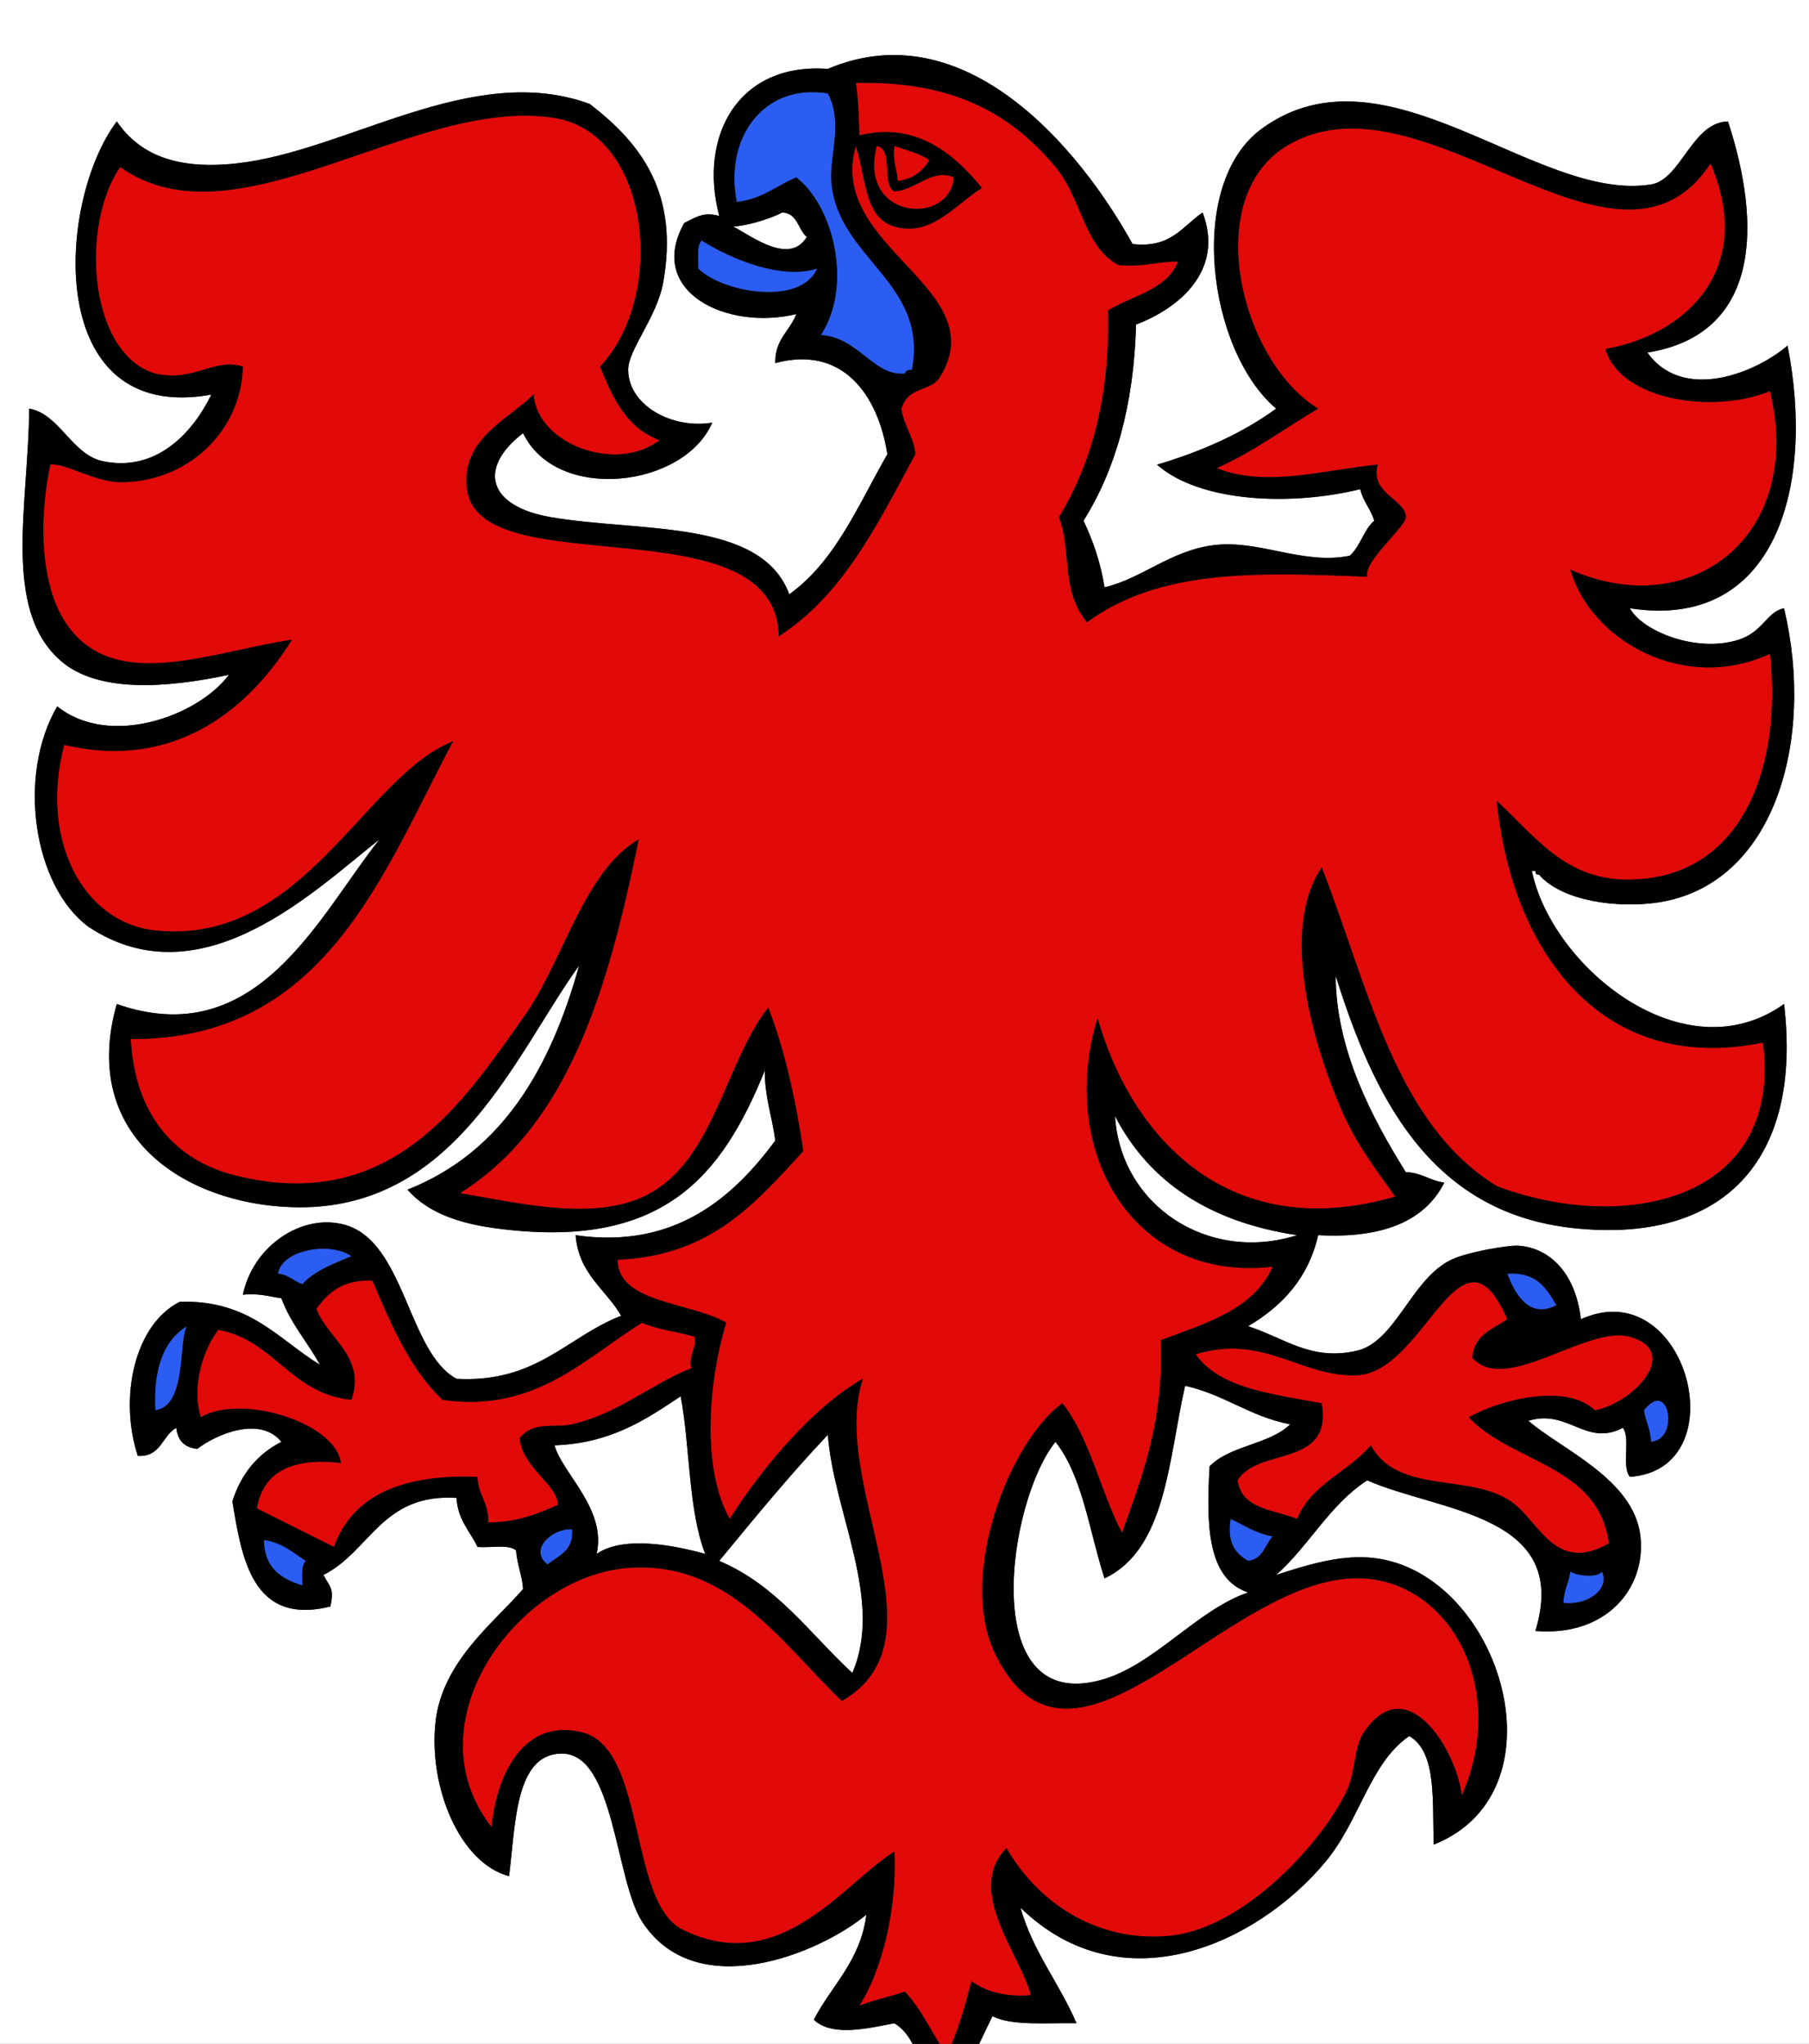 <?xml version="1.0" encoding="utf-8"?>
<!-- Generator: Adobe Illustrator 15.0.0, SVG Export Plug-In . SVG Version: 6.00 Build 0)  -->
<!DOCTYPE svg PUBLIC "-//W3C//DTD SVG 1.0//EN" "http://www.w3.org/TR/2001/REC-SVG-20010904/DTD/svg10.dtd">
<svg version="1.0" id="Calque_1" xmlns="http://www.w3.org/2000/svg" xmlns:xlink="http://www.w3.org/1999/xlink" x="0px" y="0px"
 width="354px" height="400px" viewBox="0 0 354 400" >
<rect x="0" y="0" width="354" height="400" fill="#333333" stroke="none"/>
<g transform =" scale(2.856 2.856)">
	<g transform ="translate(-338 -227)">
		<path fill-rule="evenodd" clip-rule="evenodd" fill="#2B5DF2" d="M394.72,233.4c1.061,1.917,0.123,4.305,0.24,6
			c0.368,5.296,6.704,6.92,5.52,12.96c-0.279-0.039-0.427,0.053-0.48,0.24c-2.129,0.212-3.201-2.504-5.76-2.64
			c2.208-3.372,0.875-8.836-1.68-10.8c-1.361,0.559-2.343,1.497-4.08,1.68C387.602,236.371,390.391,232.683,394.72,233.4z"/>
		<path fill-rule="evenodd" clip-rule="evenodd" fill="#E20909" d="M398.08,237c1.18,0.26,0.292,2.587,1.2,3.12
			c1.477-0.095,2.62-1.63,4.08-0.96C403.066,242.531,396.745,242.053,398.08,237z"/>
		<path fill-rule="evenodd" clip-rule="evenodd" fill="#E20909" d="M399.28,237c0.834,0.286,1.729,0.511,2.4,0.96
			c-0.443,0.756-1.09,1.309-2.16,1.44C399.453,238.587,399.138,238.022,399.28,237z"/>
		<path fill-rule="evenodd" clip-rule="evenodd" fill="#2B5DF2" d="M386.08,243.48c1.969,1.241,5.415,2.711,7.92,1.92
			c-1.162,2.632-6.587,1.616-8.16,0C385.869,244.708,385.709,243.829,386.08,243.48z"/>
		<path fill-rule="evenodd" clip-rule="evenodd" fill="#FFFFFF" d="M414.399,303.479c2.349,4.532,6.497,7.264,12.48,8.16
			C420.787,313.569,414.777,309.62,414.399,303.479z"/>
		<path fill-rule="evenodd" clip-rule="evenodd" fill="#2B5DF2" d="M362.08,313.08c-1.23,0.529-2.529,0.991-3.36,1.92
			c-0.601-0.199-0.942-0.657-1.68-0.72C357.313,312.613,360.646,312.056,362.08,313.08z"/>
		<path fill-rule="evenodd" clip-rule="evenodd" fill="#2B5DF2" d="M441.28,314.28c1.982-0.143,2.692,0.987,3.359,2.159
			C442.734,317.46,441.729,315.515,441.28,314.28z"/>
		<path fill-rule="evenodd" clip-rule="evenodd" fill="#E20909" d="M363.52,314.76c1.292,3.027,2.58,6.061,4.8,8.16
			c6.347,0.934,9.835-2.926,13.68-5.28c1.047,0.474,2.433,0.607,3.6,0.96c0.128,0.929-0.429,1.172-0.24,2.16
			c-2.638,1.032-5.042,3.133-8.16,3.84c-1.218,0.276-2.667-0.25-3.6,0.96c0.226,2.042,2.582,3.141,2.64,4.561
			c-1.399,0.601-2.79,1.21-4.8,1.2c0.079-1.359-0.705-1.855-0.72-3.12c-5.063-0.185-8.549,1.211-9.84,4.8
			c-1.76-0.88-3.52-1.761-5.28-2.641c0.427-2.532,2.436-3.483,5.76-3.119c-0.41-2.811-6.897-4.746-9.6-3.12
			c-0.678-2.156,0.206-4.727,1.2-6c3.902,0.737,4.912,4.368,9.12,4.8c1.03-2.953-1.688-4.23-2.4-6.24
			C360.494,315.573,361.491,314.65,363.52,314.76z"/>
		<path fill-rule="evenodd" clip-rule="evenodd" fill="#E20909" d="M441.28,317.399c-0.999,0.683-2.291,1.07-2.4,2.641
			c2.301,2.568,7.858-2.271,10.8-1.44c3.583,1.013,0.192,4.576-2.399,5.04c-2.069-1.942-6.713-0.63-8.641,0.48
			c2.938,3.142,8.906,3.254,9.601,8.64c-3.737,2.115-4.737-1.522-6.721-2.88c-2.854-1.954-7.712-0.433-9.6-3.84
			c-1.529,1.83-4.069,2.651-5.04,5.04c-1.611-0.629-3.824-0.656-4.08-2.641c1.368-2.312,6.534-0.825,5.76-5.279
			c-3.369-0.631-6.992-1.008-8.64-3.36c4.696-1.426,7.214,1.579,11.04,1.44C435.645,321.07,438.077,310.026,441.28,317.399z"/>
		<path fill-rule="evenodd" clip-rule="evenodd" fill="#2B5DF2" d="M350.8,317.88c-0.578,1.104,0.02,5.457-2.16,5.76
			C348.5,320.86,349.166,318.886,350.8,317.88z"/>
		<path fill-rule="evenodd" clip-rule="evenodd" fill="#FFFFFF" d="M419.2,321.96c2.686,0.594,4.444,2.115,7.199,2.64
			c-1.411,1.389-4.151,1.448-5.52,2.88c-0.228,3.987-0.18,7.7,2.64,8.641c-3.512,1.192-6.452,5.003-10.08,6
			c-8.508,2.337-6.397-12.258-3.119-16.32c1.866,2.374,2.322,6.157,3.359,9.36C417.912,333.152,418.048,327.048,419.2,321.96z"/>
		<path fill-rule="evenodd" clip-rule="evenodd" fill="#2B5DF2" d="M451.12,325.8c-0.021-0.859-0.374-1.387-0.48-2.16
			C452.377,321.384,453.115,325.652,451.12,325.8z"/>
		<path fill-rule="evenodd" clip-rule="evenodd" fill="#FFFFFF" d="M394.72,325.32c0.429,5.406,3.843,11.313,1.68,16.319
			c-2.91-2.69-5.179-6.021-9.12-7.68C389.702,331.022,392.113,328.073,394.72,325.32z"/>
		<path fill-rule="evenodd" clip-rule="evenodd" fill="#2B5DF2" d="M422.32,331.08c0.933,0.427,1.724,0.996,2.88,1.2
			c-0.529,0.591-0.669,1.57-1.681,1.68C422.65,333.47,422.052,332.707,422.32,331.08z"/>
		<path fill-rule="evenodd" clip-rule="evenodd" fill="#2B5DF2" d="M377.2,331.8c0.122,1.482-0.93,1.789-1.68,2.4
			C374.175,333.193,375.883,331.681,377.2,331.8z"/>
		<path fill-rule="evenodd" clip-rule="evenodd" fill="#2B5DF2" d="M356.08,332.52c1.263,0.178,1.999,0.882,2.88,1.44
			c-0.331,0.31-0.237,1.042-0.24,1.68C357.243,335.196,356.098,334.422,356.08,332.52z"/>
		<path fill-rule="evenodd" clip-rule="evenodd" fill="#2B5DF2" d="M445.6,334.68c0.304,0.275,1.893,0.482,2.16,0
			c0.577,1.224-1,2.355-2.64,2.16C445.14,335.98,445.493,335.453,445.6,334.68z"/>
		<path fill-rule="evenodd" clip-rule="evenodd" fill="#FFFFFF" d="M322.24,213c51.92,0,103.839,0,155.76,0
			c0,58.241,0,116.479,0,174.72c-52,0-104.001,0-156,0c0-58,0-116,0-174C321.979,213.379,321.96,213.041,322.24,213z M443.2,286.68
			c0.014,0.146,0.035,0.284,0.239,0.24c1.624,1.879,5.504,2.32,8.16,1.92c8.029-1.21,10.782-11.174,8.641-20.16
			c-1.165,0.221-1.439,1.628-3.12,2.16c-2.895,0.916-6.603-0.596-7.44-2.16c10.011,1.555,12.7-8.396,10.8-18
			c-2.12,1.833-7.137,3.924-9.6,0.48c7.686-1.241,7.876-8.634,5.52-15.84c-2.474,0.052-3.214,3.991-5.279,4.32
			c-7.848,1.249-18.146-9.986-26.641-3.84c-5.236,3.789-3.732,15.214,0.96,19.2c-2.312,1.688-5.075,2.924-8.159,3.84
			c2.941,2.594,9.185,2.843,13.92,1.68c0.197,0.842,0.723,1.357,0.96,2.16c-0.729,0.631-0.951,1.769-1.681,2.4
			c-3.208,0.657-6.209-1.13-9.359-0.72c-2.937,0.382-4.926,2.314-7.44,2.88c-0.274-1.726-0.8-3.2-1.439-4.56
			c2.19-3.489,3.449-7.911,3.6-13.44c2.896-1.1,6.073-3.667,4.56-7.68c-1.381,0.938-2.171,2.468-4.8,2.16
			c-3.623-6.57-11.494-15.982-20.88-12c-6.096-0.453-8.887,4.543-7.44,10.08c-1.021-0.304-1.558,0.055-2.4,0.48
			c-2.627,4.712,2.925,7.396,7.68,6.24c-0.434,1.166-1.476,1.724-1.44,3.36c4.587-1.239,7.035,2.131,7.68,6.24
			c-1.983,3.456-3.549,7.331-6.72,9.6c-1.92-5.177-10.242-4.237-16.32-5.28c-4.376-0.75-5.021-3.379-1.92-5.76
			c2.313,4.805,11.058,3.729,12.96-0.72c-2.756,0.457-5.725-1.175-5.76-3.6c-0.02-1.378,1.973-3.615,2.4-6
			c1.078-6.026-1.412-9.466-5.04-12.24c-8.075-2.958-16.655,3.278-24.24,4.08c-4.174,0.441-6.624-0.654-8.16-2.88
			c-4.139,5.508-5.025,20.802,6.48,18.72c-1.315,2.693-3.823,5.325-7.44,4.56c-2.122-0.449-2.96-3.24-5.04-3.6
			c-0.043,6.54-1.879,13.752,2.16,17.28c2.518,2.2,7.2,1.885,11.52,0.96c-2.083,2.815-8.167,5.047-11.76,2.16
			c-2.785,4.778-1.613,12.353,2.16,15.12c7.798,5.144,15.615-2.636,19.92-6c-4.158,5.214-8.368,14.641-18,11.28
			c-2.556,8.998,4.597,13.678,12,13.92c11.168,0.366,15.254-10.425,19.68-16.56c-1.969,7.071-5.283,12.796-11.76,15.36
			c1.441,1.652,3.695,2.328,6,2.641c11.505,1.559,15.541-3.566,18.48-10.8c-0.004,1.844,0.515,3.166,0.72,4.8
			c-2.836,3.813-6.813,7.463-13.68,6.479c0.208,2.672,2.067,3.693,3.12,5.521c-3.744,1.456-5.789,4.611-11.28,4.319
			c-3.347-1.806-3.517-9.422-7.68-10.56c-2.901-0.793-6.261,1.436-6.96,4.8c1.078-0.118,1.798,0.122,2.64,0.24
			c0.642,1.759,1.8,3,2.64,4.56c-2.877-1.763-4.819-4.461-9.6-4.319c-3.129,1.573-4.178,6.594-2.88,10.56
			c1.611,0.092,1.653-1.387,2.64-1.92c0.087,0.873,0.567,1.354,1.44,1.44c1.322-1.022,4.32-2.275,5.76-0.48
			c-1.642,0.838-2.763,2.196-3.36,4.08c0.629,3.711,1.283,8.562,6.72,7.2c0.258-1.263-0.008-1.27-0.48-2.16
			c3.201-1.6,3.994-5.605,9.12-5.28c0.083,1.517,0.923,2.277,1.44,3.36c0.882,0.078,2.125-0.205,2.64,0.24
			c0.068,0.972,0.412,1.668,0.48,2.64c-1.906,2.24-5.542,4.93-6,9.12c-0.487,4.453,1.658,9.667,5.04,10.56
			c0.454-3.569,0.404-8.376,3.6-8.399c3.639-0.027,3.658,8.648,5.52,11.52c3.67,5.659,12.089,2.223,15.36-0.479
			c-0.407,3.192-2.377,4.822-3.6,7.199c1.279,1.203,3.775,0.566,5.52,0.24c1.654,0.986,1.804,3.476,2.88,5.04
			c2.015-1.104,2.791-3.449,3.84-5.52c1.396,0.683,3.725,0.435,5.76,0.479c-1.172-2.748-2.972-4.868-3.84-7.92
			c7.015,6.81,16.257,2.413,20.88-3.12c2.379-2.847,3.047-6.778,5.76-8.64c1.924,1.116,1.558,4.522,1.681,7.439
			c9.335-3.725,4.375-19.163-4.561-19.68c-2.059-0.119-4.151,0.522-6.24,1.2c2.252-1.988,3.662-4.818,6.24-6.48
			c4.935,2.179,13.978,2.29,11.521,10.32c4.838,0.407,7.592-2.908,7.199-6.479c-0.431-3.922-5.409-5.956-7.68-7.921
			c2.727-0.843,3.942,1.809,6.48,0.48c0.544,0.736-0.115,2.675,0.479,3.36c7.46-0.527,3.895-14.082-3.36-10.801
			c-0.365-3.2-2.174-4.919-4.319-5.04c-0.646-0.036-3.431,0.419-4.561,0.961c-2.75,1.318-3.809,5.632-6.479,6.239
			c-3.151,0.717-4.914-0.869-7.44-1.68c2.306-1.375,4.11-3.25,4.801-6.24c4.309,0.229,7.27-0.89,8.64-3.6
			c-0.987-0.133-1.553-0.688-2.64-0.72c-2.271-3.65-4.785-8.335-4.801-13.44c2.552,8.077,6.347,16.226,16.32,17.28
			c10.214,1.079,15.671-4.615,14.4-15.36c-6.876,4.898-15.926-2.574-17.28-9.12C443.04,286.68,443.12,286.68,443.2,286.68z"/>
		<path fill-rule="evenodd" clip-rule="evenodd" fill="#E20909" d="M396.64,232.68c6.401-0.136,10.45,1.894,13.681,5.76
			c1.823,2.182,1.947,5.493,4.319,6.72c1.609,0.169,2.634-0.247,4.08-0.24c-0.763,1.957-3.121,2.318-4.8,3.36
			c0.153,5.994-1.163,10.517-3.36,14.16c0.9,2.372,0.104,5.026,1.92,7.2c4.972-3.657,11.579-3.426,19.2-3.12
			c-0.279-1.041,2.623-3.396,2.641-4.08c0.029-1.207-2.502-1.611-1.921-3.6c-3.646,0.354-7.668,1.591-11.04,0.24
			c2.551-1.13,4.641-2.72,6.961-4.08c-5.283-3.19-8.101-14.4-2.16-18c9.264-5.614,22.641,10.978,29.04,1.2
			c3.05,7.035-1.427,11.684-7.2,12.72c1.034,3.525,7.397,4.472,11.279,2.88c2.388,9.934-5.423,15.889-13.68,12.24
			c1.375,4.836,7.786,8.491,13.68,5.76c0.818,7.577-1.753,14.428-8.159,15.36c-5.418,0.789-7.579-2.5-10.561-5.28
			c1.004,10.214,7.108,18.838,18.24,16.56c1.371,10.943-9.643,13.1-18.24,9.84c-6.992-4.288-8.821-13.739-12-21.84
			c-2.955,4.375-0.469,12.487,1.44,16.8c1.078,2.436,2.551,4.246,3.6,5.76c-11.427,3.308-18.085-4.067-20.399-12.24
			c-2.756,9.041,2.382,18.151,12,17.04c-1.294,2.946-4.595,3.886-7.681,5.04c0.252,5.532-1.252,9.308-2.64,13.2
			c-1.492-2.828-2.182-6.458-4.08-8.88c-3.523,2.463-7.295,11.815-4.56,17.279c5.393,10.775,16.016-5.831,25.199-5.279
			c6.059,0.363,9.897,7.679,6.721,14.88c-0.323-2.989-3.739-8.753-6.721-4.32c-0.706,1.051-0.525,2.698-1.199,4.08
			c-1.771,3.629-7.048,9.31-12,9.84c-4.694,0.503-8.907-1.915-11.28-6c-2.818,2.903,0.86,7.11,1.68,10.08
			c-1.817,0.138-3.103-0.258-4.08-0.96c-0.446,1.793-0.953,3.526-1.68,5.04c-1.009-1.391-1.702-3.098-2.88-4.32
			c-1.018,0.343-2.147,0.573-3.12,0.96c1.334-2.026,2.608-6.19,2.4-10.56c-3.413,2.089-7.854,8.771-14.64,5.28
			c-3.582-2.025-2.391-12.323-6.72-13.44c-3.901-1.007-5.865,2.653-6.24,6.48c-5.59-7.134,1.758-17.179,9.36-17.761
			c6.841-0.522,10.514,5.146,14.64,9.12c7.313-4.174-0.907-14.85,1.44-22.08c-3.357,1.924-6.751,5.89-9.12,9.601
			c-1.973-3.463-1.449-9.532-0.24-13.44c-2.36-1.4-7.466-1.333-7.44-4.319c6.457-0.264,9.488-3.952,12.72-7.44
			c-0.525-3.555-1.267-6.894-2.4-9.84c-3.149,4.025-3.778,11.237-9.12,13.2c-3.478,1.277-8.017,0.2-12-0.48
			c7.48-4.68,10.186-14.134,12.24-24.24c-3.814,2.236-5.118,8.324-7.92,12.24c-4.02,5.618-8.943,13.465-19.68,10.8
			c-4.063-1.008-6.921-4.04-7.2-9.36c13.28,0.057,17.211-11.251,22.08-20.4c-6.08,2.384-10.277,14.03-20.4,12.96
			c-4.927-0.521-7.96-6.17-6.24-12.72c7.72,1.811,12.744-2.612,15.6-7.2c-5.517,0.81-12.047,3.657-15.36-0.96
			c-1.768-2.463-2.072-6.763-1.2-11.04c1.002-0.16,3.021,1.187,4.8,1.2c4.433,0.033,8.291-3.332,8.4-7.92
			c-1.892-0.647-3.357,1.089-6,0.48c-4.613-1.369-5.144-10.224-2.4-14.16c7.913,5.674,20.174-4.903,29.76-3.36
			c6.583,1.06,7.703,12.188,3.12,17.04c0.861,2.179,1.847,4.233,4.08,5.04c-2.958,2.281-8.367,0.306-8.64-3.12
			c-1.818,1.773-4.987,3.052-4.56,6.48c0.825,6.624,21.227,0.835,21.36,10.08c4.439-2.841,6.798-7.763,9.36-12.48
			c-0.125-1.236-0.794-1.926-0.96-3.12c0.49-1.579,2.005-1.132,2.64-2.16c3.779-6.111-7.796-8.869-5.76-15.84
			c0.716,2.228,0.589,4.925,2.64,5.52c2.546,0.739,4.178-1.514,6-2.64c-1.73-2.11-4.351-4.608-8.4-3.6
			C396.874,235.685,396.827,233.81,396.64,232.68z"/>
		<path fill-rule="evenodd" clip-rule="evenodd" fill="#FFFFFF" d="M388.24,242.52c0.706-0.008,2.417-0.458,3.36-0.96
			c1.068,0.052,1.071,1.168,1.68,1.68C392.103,245.168,389.578,243.239,388.24,242.52z"/>
		<path fill-rule="evenodd" clip-rule="evenodd" fill="#FFFFFF" d="M376,326.04c3.86-0.141,6.238-1.762,8.64-3.36
			c0.654,3.506,0.516,7.805,1.68,10.8c-2.067-0.573-5.586-1.284-7.44,0C379.585,330.393,376.489,327.925,376,326.04z"/>
		<path fill-rule="evenodd" clip-rule="evenodd" d="M442.96,286.68c1.354,6.546,10.404,14.019,17.28,9.12
			c1.271,10.745-4.187,16.439-14.4,15.36c-9.974-1.055-13.769-9.203-16.32-17.28c0.016,5.105,2.53,9.79,4.801,13.44
			c1.087,0.031,1.652,0.587,2.64,0.72c-1.37,2.71-4.331,3.829-8.64,3.6c-0.69,2.99-2.495,4.865-4.801,6.24
			c2.526,0.811,4.289,2.396,7.44,1.68c2.671-0.607,3.729-4.921,6.479-6.239c1.13-0.542,3.915-0.997,4.561-0.961
			c2.146,0.121,3.954,1.84,4.319,5.04c7.255-3.281,10.82,10.273,3.36,10.801c-0.595-0.686,0.064-2.624-0.479-3.36
			c-2.538,1.328-3.754-1.323-6.48-0.48c2.271,1.965,7.249,3.999,7.68,7.921c0.393,3.571-2.361,6.887-7.199,6.479
			c2.457-8.03-6.586-8.142-11.521-10.32c-2.578,1.662-3.988,4.492-6.24,6.48c2.089-0.678,4.182-1.319,6.24-1.2
			c8.936,0.517,13.896,15.955,4.561,19.68c-0.123-2.917,0.243-6.323-1.681-7.439c-2.713,1.861-3.381,5.793-5.76,8.64
			c-4.623,5.533-13.865,9.93-20.88,3.12c0.868,3.052,2.668,5.172,3.84,7.92c-2.035-0.045-4.363,0.203-5.76-0.479
			c-1.049,2.07-1.825,4.415-3.84,5.52c-1.076-1.564-1.226-4.054-2.88-5.04c-1.745,0.326-4.241,0.963-5.52-0.24
			c1.223-2.377,3.193-4.007,3.6-7.199c-3.271,2.702-11.69,6.139-15.36,0.479c-1.862-2.871-1.881-11.547-5.52-11.52
			c-3.196,0.023-3.146,4.83-3.6,8.399c-3.382-0.893-5.527-6.106-5.04-10.56c0.458-4.19,4.094-6.88,6-9.12
			c-0.068-0.972-0.412-1.668-0.48-2.64c-0.515-0.445-1.758-0.162-2.64-0.24c-0.517-1.083-1.356-1.844-1.44-3.36
			c-5.125-0.325-5.919,3.681-9.12,5.28c0.472,0.891,0.738,0.897,0.48,2.16c-5.437,1.361-6.091-3.489-6.72-7.2
			c0.597-1.884,1.718-3.242,3.36-4.08c-1.439-1.795-4.438-0.542-5.76,0.48c-0.873-0.087-1.353-0.567-1.44-1.44
			c-0.987,0.533-1.029,2.012-2.64,1.92c-1.298-3.966-0.249-8.986,2.88-10.56c4.781-0.142,6.723,2.557,9.6,4.319
			c-0.84-1.56-1.999-2.801-2.64-4.56c-0.841-0.118-1.562-0.358-2.64-0.24c0.699-3.364,4.059-5.593,6.96-4.8
			c4.163,1.138,4.333,8.754,7.68,10.56c5.491,0.292,7.536-2.863,11.28-4.319c-1.053-1.827-2.912-2.849-3.12-5.521
			c6.867,0.983,10.844-2.667,13.68-6.479c-0.206-1.635-0.724-2.956-0.72-4.8c-2.939,7.234-6.975,12.359-18.48,10.8
			c-2.305-0.313-4.559-0.988-6-2.641c6.477-2.563,9.791-8.289,11.76-15.36c-4.426,6.135-8.511,16.926-19.68,16.56
			c-7.403-0.242-14.556-4.922-12-13.92c9.632,3.361,13.842-6.065,18-11.28c-4.305,3.364-12.122,11.144-19.92,6
			c-3.773-2.767-4.945-10.342-2.16-15.12c3.594,2.887,9.677,0.655,11.76-2.16c-4.32,0.925-9.002,1.24-11.52-0.96
			c-4.039-3.528-2.204-10.74-2.16-17.28c2.08,0.36,2.918,3.151,5.04,3.6c3.617,0.765,6.125-1.867,7.44-4.56
			c-11.505,2.082-10.619-13.212-6.48-18.72c1.537,2.226,3.986,3.321,8.16,2.88c7.585-0.802,16.165-7.038,24.24-4.08
			c3.628,2.773,6.118,6.214,5.04,12.24c-0.427,2.385-2.42,4.622-2.4,6c0.035,2.425,3.004,4.057,5.76,3.6
			c-1.902,4.448-10.647,5.524-12.96,0.72c-3.102,2.381-2.457,5.01,1.92,5.76c6.079,1.042,14.4,0.103,16.32,5.28
			c3.17-2.269,4.736-6.144,6.72-9.6c-0.645-4.109-3.092-7.479-7.68-6.24c-0.036-1.636,1.006-2.194,1.44-3.36
			c-4.755,1.156-10.307-1.528-7.68-6.24c0.842-0.425,1.379-0.784,2.4-0.48c-1.447-5.537,1.344-10.533,7.44-10.08
			c9.386-3.982,17.257,5.43,20.88,12c2.629,0.309,3.419-1.221,4.8-2.16c1.514,4.012-1.664,6.58-4.56,7.68
			c-0.15,5.529-1.409,9.951-3.6,13.44c0.64,1.36,1.165,2.834,1.439,4.56c2.515-0.566,4.504-2.498,7.44-2.88
			c3.15-0.41,6.151,1.377,9.359,0.72c0.729-0.631,0.951-1.769,1.681-2.4c-0.237-0.803-0.763-1.318-0.96-2.16
			c-4.735,1.163-10.979,0.914-13.92-1.68c3.084-0.916,5.848-2.152,8.159-3.84c-4.692-3.986-6.196-15.412-0.96-19.2
			c8.495-6.146,18.793,5.089,26.641,3.84c2.065-0.329,2.806-4.269,5.279-4.32c2.356,7.207,2.166,14.6-5.52,15.84
			c2.463,3.443,7.479,1.353,9.6-0.48c1.9,9.604-0.789,19.555-10.8,18c0.838,1.564,4.546,3.076,7.44,2.16
			c1.681-0.532,1.955-1.939,3.12-2.16c2.142,8.986-0.611,18.95-8.641,20.16c-2.656,0.4-6.536-0.041-8.16-1.92
			c-0.204,0.044-0.226-0.094-0.239-0.24C443.12,286.68,443.04,286.68,442.96,286.68z M396.88,236.28c4.049-1.008,6.67,1.49,8.4,3.6
			c-1.822,1.126-3.454,3.379-6,2.64c-2.051-0.595-1.924-3.292-2.64-5.52c-2.037,6.971,9.539,9.729,5.76,15.84
			c-0.635,1.028-2.149,0.581-2.64,2.16c0.166,1.194,0.835,1.884,0.96,3.12c-2.562,4.717-4.921,9.639-9.36,12.48
			c-0.133-9.245-20.535-3.456-21.36-10.08c-0.427-3.428,2.742-4.707,4.56-6.48c0.272,3.426,5.682,5.401,8.64,3.12
			c-2.233-0.807-3.219-2.861-4.08-5.04c4.583-4.853,3.463-15.98-3.12-17.04c-9.586-1.543-21.847,9.034-29.76,3.36
			c-2.744,3.936-2.212,12.791,2.4,14.16c2.643,0.609,4.108-1.127,6-0.48c-0.11,4.588-3.968,7.953-8.4,7.92
			c-1.779-0.014-3.797-1.36-4.8-1.2c-0.872,4.277-0.567,8.577,1.2,11.04c3.313,4.617,9.843,1.77,15.36,0.96
			c-2.856,4.588-7.88,9.011-15.6,7.2c-1.72,6.55,1.313,12.199,6.24,12.72c10.123,1.07,14.32-10.576,20.4-12.96
			c-4.869,9.149-8.8,20.457-22.08,20.4c0.279,5.32,3.138,8.352,7.2,9.36c10.736,2.665,15.66-5.182,19.68-10.8
			c2.802-3.916,4.105-10.004,7.92-12.24c-2.054,10.106-4.759,19.56-12.24,24.24c3.983,0.681,8.522,1.758,12,0.48
			c5.342-1.963,5.97-9.175,9.12-13.2c1.134,2.946,1.875,6.285,2.4,9.84c-3.232,3.488-6.264,7.177-12.72,7.44
			c-0.026,2.986,5.08,2.919,7.44,4.319c-1.208,3.908-1.733,9.978,0.24,13.44c2.369-3.711,5.763-7.677,9.12-9.601
			c-2.348,7.23,5.872,17.906-1.44,22.08c-4.126-3.975-7.798-9.643-14.64-9.12c-7.602,0.582-14.95,10.627-9.36,17.761
			c0.375-3.827,2.339-7.487,6.24-6.48c4.329,1.117,3.138,11.415,6.72,13.44c6.787,3.49,11.228-3.191,14.64-5.28
			c0.208,4.369-1.065,8.533-2.4,10.56c0.973-0.387,2.102-0.617,3.12-0.96c1.178,1.223,1.871,2.93,2.88,4.32
			c0.727-1.514,1.233-3.247,1.68-5.04c0.978,0.702,2.263,1.098,4.08,0.96c-0.819-2.97-4.498-7.177-1.68-10.08
			c2.373,4.085,6.586,6.503,11.28,6c4.952-0.53,10.229-6.211,12-9.84c0.674-1.382,0.493-3.029,1.199-4.08
			c2.981-4.433,6.397,1.331,6.721,4.32c3.177-7.201-0.662-14.517-6.721-14.88c-9.184-0.552-19.807,16.055-25.199,5.279
			c-2.735-5.464,1.036-14.816,4.56-17.279c1.898,2.422,2.588,6.052,4.08,8.88c1.388-3.893,2.892-7.668,2.64-13.2
			c3.086-1.154,6.387-2.094,7.681-5.04c-9.618,1.111-14.756-7.999-12-17.04c2.314,8.173,8.973,15.548,20.399,12.24
			c-1.049-1.514-2.521-3.324-3.6-5.76c-1.909-4.313-4.396-12.425-1.44-16.8c3.179,8.101,5.008,17.552,12,21.84
			c8.598,3.26,19.611,1.103,18.24-9.84c-11.132,2.278-17.236-6.346-18.24-16.56c2.981,2.78,5.143,6.068,10.561,5.28
			c6.406-0.932,8.978-7.783,8.159-15.36c-5.894,2.731-12.305-0.924-13.68-5.76c8.257,3.649,16.067-2.307,13.68-12.24
			c-3.882,1.592-10.245,0.645-11.279-2.88c5.773-1.036,10.25-5.685,7.2-12.72c-6.399,9.778-19.776-6.814-29.04-1.2
			c-5.94,3.6-3.123,14.81,2.16,18c-2.32,1.36-4.41,2.95-6.961,4.08c3.372,1.351,7.395,0.114,11.04-0.24
			c-0.581,1.989,1.95,2.393,1.921,3.6c-0.018,0.685-2.92,3.039-2.641,4.08c-7.621-0.306-14.229-0.537-19.2,3.12
			c-1.815-2.174-1.02-4.828-1.92-7.2c2.197-3.643,3.514-8.167,3.36-14.16c1.679-1.042,4.037-1.403,4.8-3.36
			c-1.446-0.007-2.471,0.409-4.08,0.24c-2.372-1.227-2.496-4.538-4.319-6.72c-3.23-3.866-7.279-5.896-13.681-5.76
			C396.827,233.81,396.874,235.685,396.88,236.28z M388.48,240.84c1.737-0.183,2.719-1.121,4.08-1.68
			c2.554,1.964,3.888,7.428,1.68,10.8c2.56,0.136,3.631,2.852,5.76,2.64c0.053-0.187,0.201-0.279,0.48-0.24
			c1.184-6.04-5.152-7.664-5.52-12.96c-0.118-1.695,0.821-4.083-0.24-6C390.391,232.683,387.602,236.371,388.48,240.84z
			 M403.359,239.16c-1.46-0.67-2.603,0.865-4.08,0.96c-0.907-0.533-0.02-2.86-1.2-3.12
			C396.745,242.053,403.066,242.531,403.359,239.16z M399.52,239.4c1.069-0.131,1.716-0.684,2.16-1.44
			c-0.671-0.449-1.566-0.674-2.4-0.96C399.138,238.022,399.453,238.587,399.52,239.4z M393.28,243.24
			c-0.608-0.511-0.612-1.627-1.68-1.68c-0.943,0.502-2.655,0.952-3.36,0.96C389.578,243.239,392.103,245.168,393.28,243.24z
			 M385.84,245.4c1.573,1.616,6.998,2.632,8.16,0c-2.505,0.791-5.951-0.679-7.92-1.92C385.709,243.829,385.869,244.708,385.84,245.4
			z M426.88,311.64c-5.983-0.896-10.132-3.628-12.48-8.16C414.777,309.62,420.787,313.569,426.88,311.64z M357.04,314.28
			c0.737,0.063,1.079,0.521,1.68,0.72c0.831-0.929,2.13-1.391,3.36-1.92C360.646,312.056,357.313,312.613,357.04,314.28z
			 M444.64,316.439c-0.667-1.172-1.377-2.302-3.359-2.159C441.729,315.515,442.734,317.46,444.64,316.439z M359.68,316.68
			c0.713,2.01,3.431,3.287,2.4,6.24c-4.208-0.432-5.218-4.063-9.12-4.8c-0.994,1.273-1.878,3.844-1.2,6
			c2.703-1.626,9.19,0.31,9.6,3.12c-3.324-0.364-5.333,0.587-5.76,3.119c1.76,0.88,3.52,1.761,5.28,2.641
			c1.291-3.589,4.776-4.984,9.84-4.8c0.016,1.265,0.799,1.761,0.72,3.12c2.01,0.01,3.401-0.6,4.8-1.2
			c-0.058-1.42-2.414-2.519-2.64-4.561c0.933-1.21,2.382-0.684,3.6-0.96c3.119-0.707,5.522-2.808,8.16-3.84
			c-0.188-0.988,0.369-1.231,0.24-2.16c-1.167-0.353-2.553-0.486-3.6-0.96c-3.845,2.354-7.333,6.214-13.68,5.28
			c-2.22-2.1-3.507-5.133-4.8-8.16C361.491,314.65,360.494,315.573,359.68,316.68z M430.96,321.24
			c-3.826,0.139-6.344-2.866-11.04-1.44c1.647,2.353,5.271,2.729,8.64,3.36c0.774,4.454-4.392,2.968-5.76,5.279
			c0.256,1.984,2.469,2.012,4.08,2.641c0.971-2.389,3.511-3.21,5.04-5.04c1.888,3.407,6.746,1.886,9.6,3.84
			c1.983,1.357,2.983,4.995,6.721,2.88c-0.694-5.386-6.662-5.498-9.601-8.64c1.928-1.11,6.571-2.423,8.641-0.48
			c2.592-0.464,5.982-4.027,2.399-5.04c-2.941-0.831-8.499,4.009-10.8,1.44c0.109-1.57,1.401-1.958,2.4-2.641
			C438.077,310.026,435.645,321.07,430.96,321.24z M348.64,323.64c2.179-0.303,1.582-4.655,2.16-5.76
			C349.166,318.886,348.5,320.86,348.64,323.64z M413.68,335.16c-1.037-3.203-1.493-6.986-3.359-9.36
			c-3.278,4.063-5.389,18.657,3.119,16.32c3.628-0.997,6.568-4.808,10.08-6c-2.819-0.94-2.867-4.653-2.64-8.641
			c1.368-1.432,4.108-1.491,5.52-2.88c-2.755-0.524-4.514-2.046-7.199-2.64C418.048,327.048,417.912,333.152,413.68,335.16z
			 M378.88,333.479c1.854-1.284,5.373-0.573,7.44,0c-1.165-2.995-1.026-7.294-1.68-10.8c-2.401,1.599-4.78,3.22-8.64,3.36
			C376.489,327.925,379.585,330.393,378.88,333.479z M450.64,323.64c0.106,0.773,0.46,1.301,0.48,2.16
			C453.115,325.652,452.377,321.384,450.64,323.64z M387.28,333.96c3.941,1.659,6.21,4.989,9.12,7.68
			c2.163-5.006-1.251-10.913-1.68-16.319C392.113,328.073,389.702,331.022,387.28,333.96z M423.52,333.96
			c1.012-0.109,1.151-1.089,1.681-1.68c-1.156-0.204-1.947-0.773-2.88-1.2C422.052,332.707,422.65,333.47,423.52,333.96z
			 M375.52,334.2c0.75-0.611,1.802-0.918,1.68-2.4C375.883,331.681,374.175,333.193,375.52,334.2z M358.72,335.64
			c0.003-0.638-0.09-1.37,0.24-1.68c-0.881-0.559-1.617-1.263-2.88-1.44C356.098,334.422,357.243,335.196,358.72,335.64z
			 M445.12,336.84c1.64,0.195,3.217-0.937,2.64-2.16c-0.268,0.482-1.856,0.275-2.16,0C445.493,335.453,445.14,335.98,445.12,336.84z
			"/>
	</g>
</g>
</svg>
